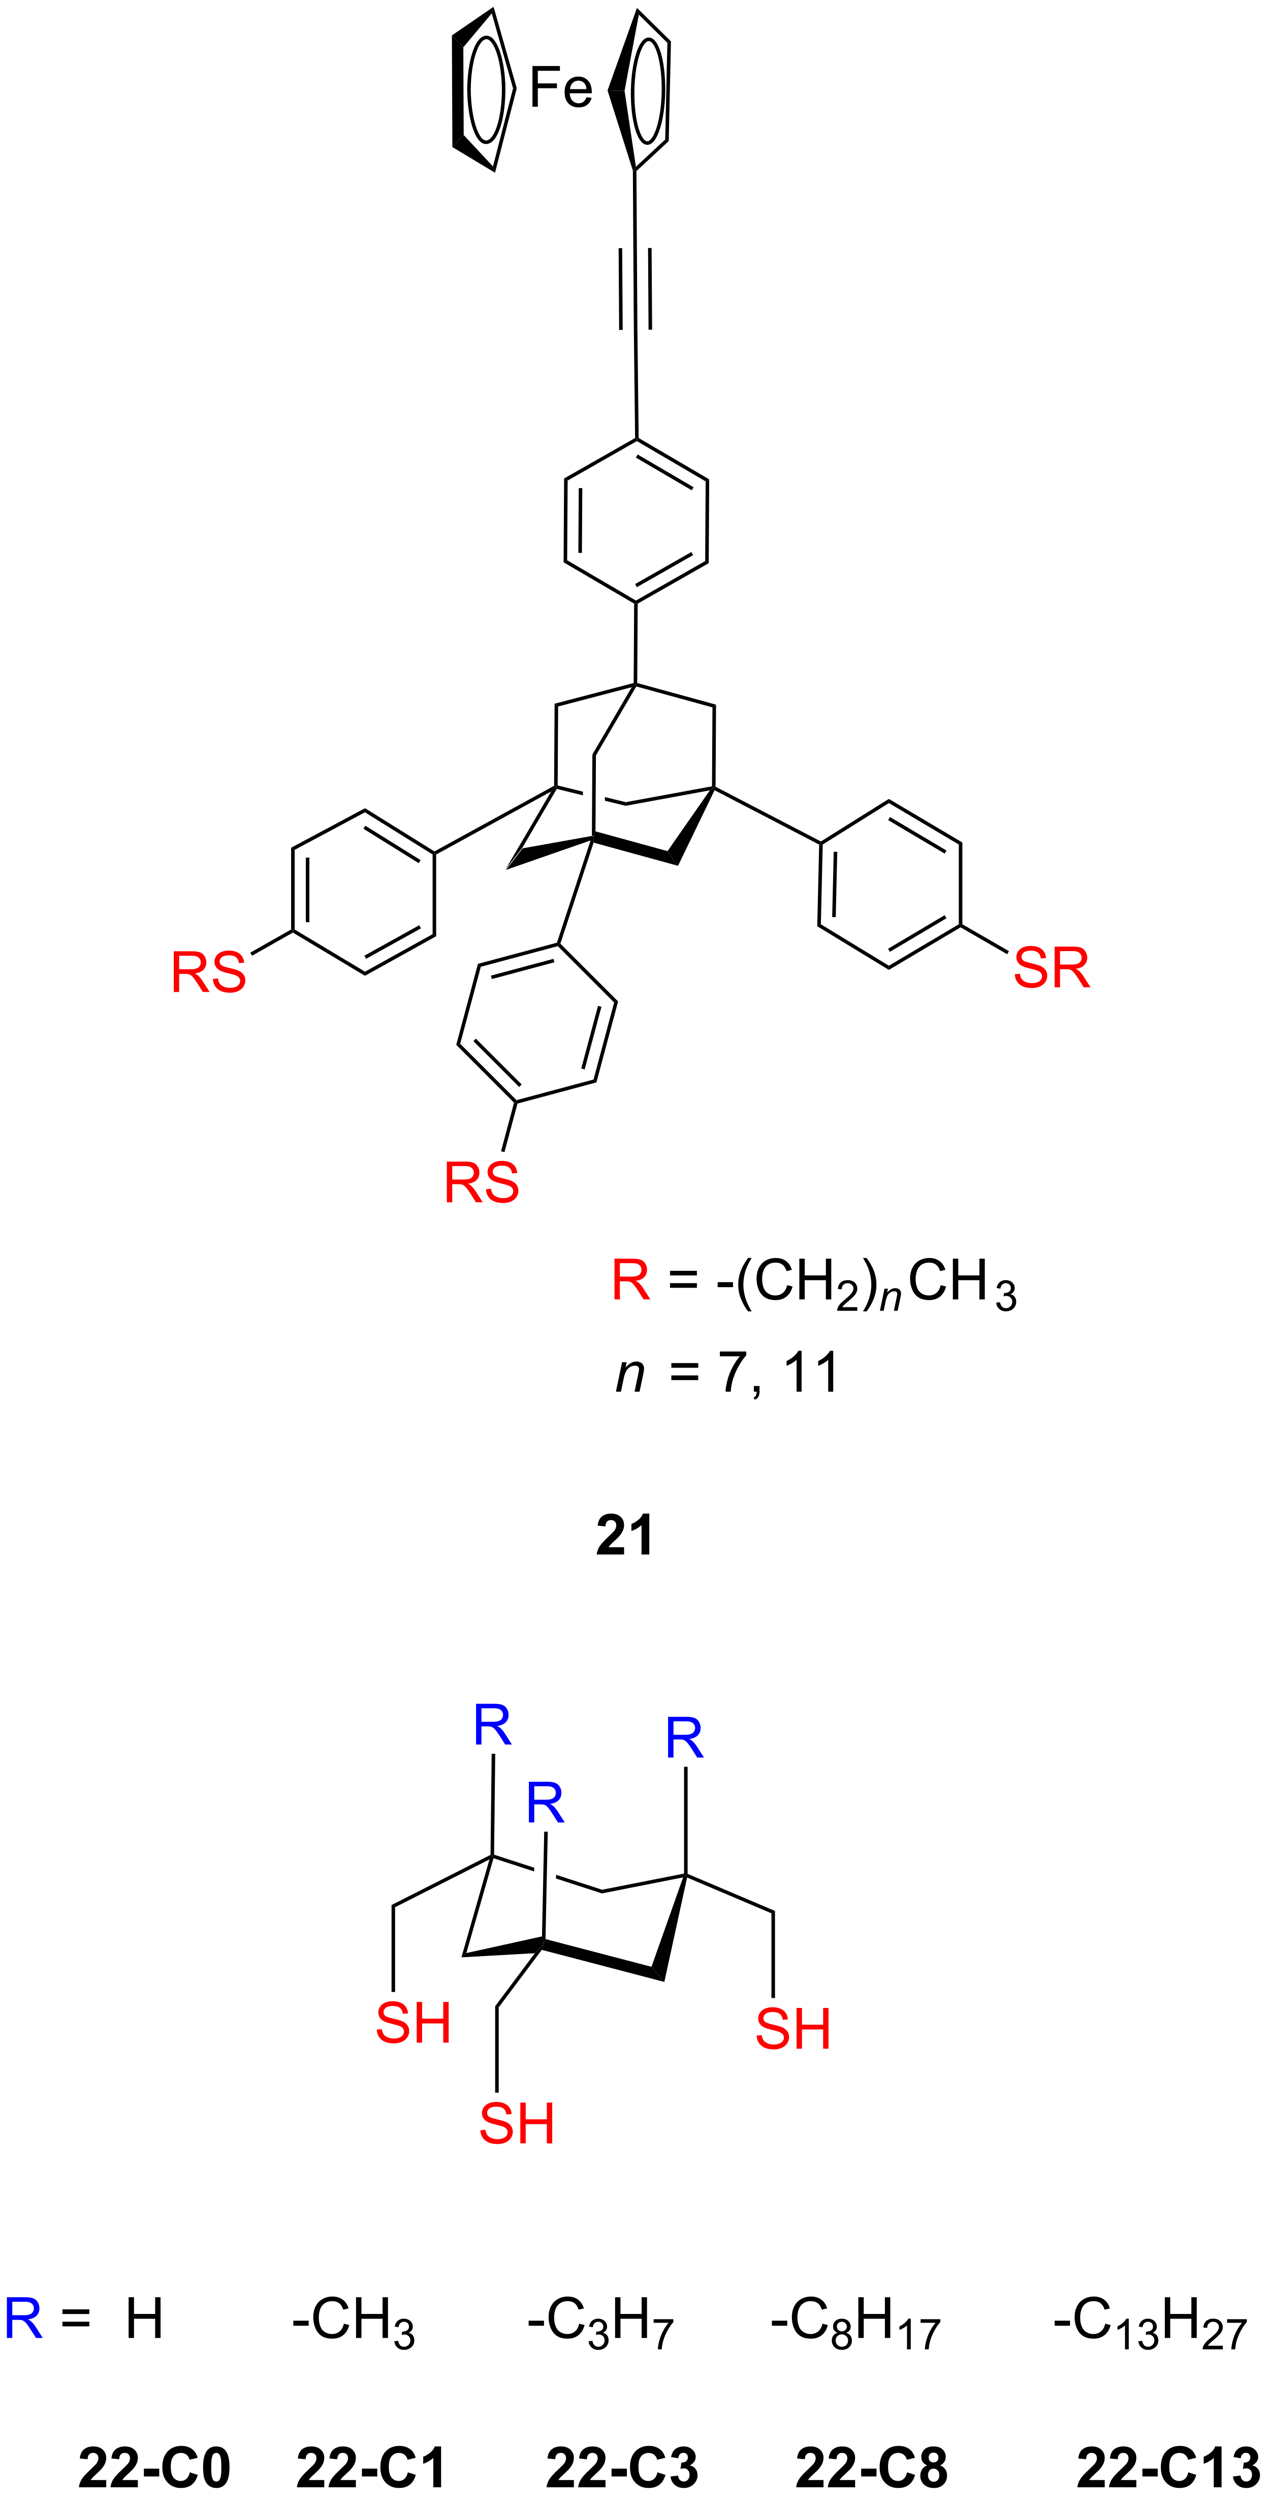 <?xml version="1.0" encoding="UTF-8"?>
<!DOCTYPE svg PUBLIC '-//W3C//DTD SVG 1.0//EN'
          'http://www.w3.org/TR/2001/REC-SVG-20010904/DTD/svg10.dtd'>
<svg stroke-dasharray="none" shape-rendering="auto" xmlns="http://www.w3.org/2000/svg" font-family="'Dialog'" text-rendering="auto" width="245" fill-opacity="1" color-interpolation="auto" color-rendering="auto" preserveAspectRatio="xMidYMid meet" font-size="12px" viewBox="0 0 245 482" fill="black" xmlns:xlink="http://www.w3.org/1999/xlink" stroke="black" image-rendering="auto" stroke-miterlimit="10" stroke-linecap="square" stroke-linejoin="miter" font-style="normal" stroke-width="1" height="482" stroke-dashoffset="0" font-weight="normal" stroke-opacity="1"
><!--Generated by the Batik Graphics2D SVG Generator--><defs id="genericDefs"
  /><g
  ><defs id="defs1"
    ><clipPath clipPathUnits="userSpaceOnUse" id="clipPath1"
      ><path d="M1.294 0.643 L184.66 0.643 L184.66 361.523 L1.294 361.523 L1.294 0.643 Z"
      /></clipPath
      ><clipPath clipPathUnits="userSpaceOnUse" id="clipPath2"
      ><path d="M4.558 41.251 L4.558 392.096 L182.184 392.096 L182.184 41.251 Z"
      /></clipPath
      ><clipPath clipPathUnits="userSpaceOnUse" id="clipPath3"
      ><path d="M4.558 41.251 L4.558 392.096 L182.15 392.096 L182.15 41.251 Z"
      /></clipPath
    ></defs
    ><g transform="scale(1.333,1.333) translate(-1.294,-0.643) matrix(1.029,0,0,1.029,-3.394,-41.787)"
    ><path d="M75.706 163.501 L78.061 160.467 L87.846 158.718 L88.095 158.927 L87.7 159.328 Z" stroke="none" clip-path="url(#clipPath3)"
    /></g
    ><g transform="matrix(1.371,0,0,1.371,-6.251,-56.574)"
    ><path d="M88.086 159.754 L88.095 158.927 L88.35 158.167 L98.487 160.948 L99.965 163.012 Z" stroke="none" clip-path="url(#clipPath3)"
    /></g
    ><g transform="matrix(1.371,0,0,1.371,-6.251,-56.574)"
    ><path d="M78.061 160.467 L75.706 163.501 L82.106 152.565 L82.778 151.912 L82.9 152.199 Z" stroke="none" clip-path="url(#clipPath3)"
    /></g
    ><g transform="matrix(1.371,0,0,1.371,-6.251,-56.574)"
    ><path d="M99.965 163.012 L98.487 160.948 L104.443 152.399 L104.994 152.044 L105.106 152.384 Z" stroke="none" clip-path="url(#clipPath3)"
    /></g
    ><g transform="matrix(1.371,0,0,1.371,-6.251,-56.574)"
    ><path d="M83.029 151.716 L82.778 151.912 L82.9 152.199 L86.579 153.101 L86.579 153.101 L86.582 152.587 L86.582 152.587 L83.029 151.716 ZM89.678 153.346 L89.675 153.86 L89.675 153.86 L92.589 154.574 L92.604 154.063 L89.678 153.346 Z" stroke="none" clip-path="url(#clipPath3)"
    /></g
    ><g transform="matrix(1.371,0,0,1.371,-6.251,-56.574)"
    ><path d="M92.589 154.574 L92.604 154.063 L104.745 151.835 L104.994 152.044 L104.443 152.399 Z" stroke="none" clip-path="url(#clipPath3)"
    /></g
    ><g transform="matrix(1.371,0,0,1.371,-6.251,-56.574)"
    ><path d="M88.35 158.167 L88.095 158.927 L87.846 158.718 L87.913 147.358 L88.413 147.495 Z" stroke="none" clip-path="url(#clipPath3)"
    /></g
    ><g transform="matrix(1.371,0,0,1.371,-6.251,-56.574)"
    ><path d="M93.451 137.896 L93.972 137.502 L94.091 137.794 L88.413 147.495 L87.913 147.358 Z" stroke="none" clip-path="url(#clipPath3)"
    /></g
    ><g transform="matrix(1.371,0,0,1.371,-6.251,-56.574)"
    ><path d="M83.029 151.716 L82.778 151.912 L82.529 151.763 L82.597 140.219 L83.095 140.606 Z" stroke="none" clip-path="url(#clipPath3)"
    /></g
    ><g transform="matrix(1.371,0,0,1.371,-6.251,-56.574)"
    ><path d="M105.245 151.892 L104.994 152.044 L104.745 151.835 L104.811 140.734 L105.313 140.354 Z" stroke="none" clip-path="url(#clipPath3)"
    /></g
    ><g transform="matrix(1.371,0,0,1.371,-6.251,-56.574)"
    ><path d="M83.095 140.606 L82.597 140.219 L93.723 137.308 L93.972 137.502 L93.451 137.896 Z" stroke="none" clip-path="url(#clipPath3)"
    /></g
    ><g transform="matrix(1.371,0,0,1.371,-6.251,-56.574)"
    ><path d="M94.091 137.794 L93.972 137.502 L94.223 137.311 L105.313 140.354 L104.811 140.734 Z" stroke="none" clip-path="url(#clipPath3)"
    /></g
    ><g transform="matrix(1.371,0,0,1.371,-6.251,-56.574)"
    ><path d="M94.248 87.642 L93.748 87.648 L93.675 76.148 L94.175 76.142 ZM92.178 87.656 L92.105 76.157 L91.605 76.16 L91.678 87.66 ZM96.318 87.625 L96.245 76.131 L95.745 76.134 L95.818 87.628 Z" stroke="none" clip-path="url(#clipPath3)"
    /></g
    ><g transform="matrix(1.371,0,0,1.371,-6.251,-56.574)"
    ><path d="M94.223 137.311 L93.972 137.502 L93.723 137.308 L93.789 126.145 L94.04 126.002 L94.289 126.148 Z" stroke="none" clip-path="url(#clipPath3)"
    /></g
    ><g transform="matrix(1.371,0,0,1.371,-6.251,-56.574)"
    ><path d="M94.289 126.148 L94.04 126.002 L94.042 125.713 L103.784 120.165 L104.282 120.457 ZM94.178 123.829 L102.094 119.321 L101.847 118.886 L93.93 123.394 Z" stroke="none" clip-path="url(#clipPath3)"
    /></g
    ><g transform="matrix(1.371,0,0,1.371,-6.251,-56.574)"
    ><path d="M104.282 120.457 L103.784 120.165 L103.85 108.954 L104.352 108.668 Z" stroke="none" clip-path="url(#clipPath3)"
    /></g
    ><g transform="matrix(1.371,0,0,1.371,-6.251,-56.574)"
    ><path d="M104.352 108.668 L103.85 108.954 L94.175 103.291 L94.176 103.002 L94.425 102.858 ZM102.151 109.778 L94.288 105.177 L94.036 105.608 L101.898 110.21 Z" stroke="none" clip-path="url(#clipPath3)"
    /></g
    ><g transform="matrix(1.371,0,0,1.371,-6.251,-56.574)"
    ><path d="M93.925 102.858 L94.176 103.002 L94.175 103.291 L84.432 108.839 L83.934 108.547 Z" stroke="none" clip-path="url(#clipPath3)"
    /></g
    ><g transform="matrix(1.371,0,0,1.371,-6.251,-56.574)"
    ><path d="M83.934 108.547 L84.432 108.839 L84.366 120.05 L83.864 120.336 ZM85.996 109.899 L85.942 119.009 L86.442 119.012 L86.496 109.902 Z" stroke="none" clip-path="url(#clipPath3)"
    /></g
    ><g transform="matrix(1.371,0,0,1.371,-6.251,-56.574)"
    ><path d="M83.864 120.336 L84.366 120.05 L94.042 125.713 L94.04 126.002 L93.789 126.145 Z" stroke="none" clip-path="url(#clipPath3)"
    /></g
    ><g transform="matrix(1.371,0,0,1.371,-6.251,-56.574)"
    ><path d="M94.425 102.858 L94.176 103.002 L93.925 102.858 L93.748 87.648 L94.248 87.642 Z" stroke="none" clip-path="url(#clipPath3)"
    /></g
    ><g fill="blue" transform="matrix(1.371,0,0,1.371,-6.251,-56.574)" stroke="blue"
    ><path d="M78.978 297.534 L78.978 291.808 L81.517 291.808 Q82.283 291.808 82.681 291.962 Q83.08 292.115 83.317 292.506 Q83.556 292.896 83.556 293.37 Q83.556 293.98 83.16 294.399 Q82.767 294.816 81.942 294.928 Q82.244 295.074 82.4 295.214 Q82.731 295.519 83.028 295.974 L84.025 297.534 L83.072 297.534 L82.314 296.342 Q81.981 295.826 81.764 295.553 Q81.551 295.279 81.382 295.17 Q81.212 295.06 81.035 295.019 Q80.908 294.99 80.613 294.99 L79.736 294.99 L79.736 297.534 L78.978 297.534 ZM79.736 294.334 L81.363 294.334 Q81.884 294.334 82.176 294.227 Q82.47 294.12 82.621 293.883 Q82.775 293.646 82.775 293.37 Q82.775 292.964 82.478 292.704 Q82.184 292.441 81.548 292.441 L79.736 292.441 L79.736 294.334 Z" stroke="none" clip-path="url(#clipPath3)"
    /></g
    ><g fill="blue" transform="matrix(1.371,0,0,1.371,-6.251,-56.574)" stroke="blue"
    ><path d="M98.568 288.405 L98.568 282.679 L101.107 282.679 Q101.873 282.679 102.271 282.832 Q102.67 282.986 102.907 283.377 Q103.146 283.767 103.146 284.241 Q103.146 284.851 102.75 285.27 Q102.357 285.687 101.532 285.798 Q101.834 285.944 101.99 286.085 Q102.321 286.39 102.618 286.845 L103.615 288.405 L102.662 288.405 L101.904 287.213 Q101.571 286.697 101.355 286.423 Q101.141 286.15 100.972 286.041 Q100.802 285.931 100.625 285.89 Q100.498 285.861 100.204 285.861 L99.326 285.861 L99.326 288.405 L98.568 288.405 ZM99.326 285.205 L100.954 285.205 Q101.474 285.205 101.766 285.098 Q102.06 284.991 102.211 284.754 Q102.365 284.517 102.365 284.241 Q102.365 283.835 102.068 283.575 Q101.774 283.312 101.138 283.312 L99.326 283.312 L99.326 285.205 Z" stroke="none" clip-path="url(#clipPath3)"
    /></g
    ><g fill="blue" transform="matrix(1.371,0,0,1.371,-6.251,-56.574)" stroke="blue"
    ><path d="M71.546 286.573 L71.546 280.846 L74.085 280.846 Q74.851 280.846 75.249 281 Q75.647 281.154 75.885 281.544 Q76.124 281.935 76.124 282.409 Q76.124 283.018 75.728 283.438 Q75.335 283.854 74.51 283.966 Q74.811 284.112 74.968 284.253 Q75.299 284.558 75.595 285.013 L76.593 286.573 L75.64 286.573 L74.882 285.38 Q74.549 284.865 74.332 284.591 Q74.119 284.318 73.95 284.209 Q73.78 284.099 73.603 284.058 Q73.476 284.029 73.181 284.029 L72.304 284.029 L72.304 286.573 L71.546 286.573 ZM72.304 283.373 L73.931 283.373 Q74.452 283.373 74.744 283.266 Q75.038 283.159 75.189 282.922 Q75.343 282.685 75.343 282.409 Q75.343 282.003 75.046 281.742 Q74.752 281.479 74.116 281.479 L72.304 281.479 L72.304 283.373 Z" stroke="none" clip-path="url(#clipPath3)"
    /></g
    ><g transform="matrix(1.371,0,0,1.371,-6.251,-56.574)"
    ><path d="M69.49 316.499 L70.182 315.897 L80.824 313.555 L81.05 314.689 L79.818 315.917 Z" stroke="none" clip-path="url(#clipPath3)"
    /></g
    ><g transform="matrix(1.371,0,0,1.371,-6.251,-56.574)"
    ><path d="M70.182 315.897 L69.49 316.499 L73.431 302.73 L73.829 302.249 L73.999 302.566 Z" stroke="none" clip-path="url(#clipPath3)"
    /></g
    ><g transform="matrix(1.371,0,0,1.371,-6.251,-56.574)"
    ><path d="M73.581 302.094 L73.829 302.249 L73.431 302.73 L60.154 309.451 L59.654 309.143 Z" stroke="none" clip-path="url(#clipPath3)"
    /></g
    ><g transform="matrix(1.371,0,0,1.371,-6.251,-56.574)"
    ><path d="M74.082 302.067 L73.829 302.249 L73.581 302.094 L73.743 287.87 L74.243 287.876 Z" stroke="none" clip-path="url(#clipPath3)"
    /></g
    ><g transform="matrix(1.371,0,0,1.371,-6.251,-56.574)"
    ><path d="M74.082 302.067 L73.829 302.249 L73.999 302.566 L79.717 304.419 L79.717 304.419 L79.728 303.897 L79.728 303.897 L74.082 302.067 ZM82.807 304.895 L82.796 305.417 L82.796 305.417 L89.256 307.51 L89.287 306.994 L82.807 304.895 Z" stroke="none" clip-path="url(#clipPath3)"
    /></g
    ><g transform="matrix(1.371,0,0,1.371,-6.251,-56.574)"
    ><path d="M79.818 315.917 L81.05 314.689 L80.793 315.449 L74.733 323.536 L74.233 323.37 Z" stroke="none" clip-path="url(#clipPath3)"
    /></g
    ><g transform="matrix(1.371,0,0,1.371,-6.251,-56.574)"
    ><path d="M81.316 313.932 L81.05 314.689 L80.824 313.555 L81.135 298.829 L81.635 298.84 Z" stroke="none" clip-path="url(#clipPath3)"
    /></g
    ><g transform="matrix(1.371,0,0,1.371,-6.251,-56.574)"
    ><path d="M80.793 315.449 L81.05 314.689 L81.316 313.932 L96.231 317.83 L98.038 319.956 Z" stroke="none" clip-path="url(#clipPath3)"
    /></g
    ><g transform="matrix(1.371,0,0,1.371,-6.251,-56.574)"
    ><path d="M100.813 304.721 L101.063 304.926 L100.681 305.256 L89.256 307.51 L89.287 306.994 Z" stroke="none" clip-path="url(#clipPath3)"
    /></g
    ><g transform="matrix(1.371,0,0,1.371,-6.251,-56.574)"
    ><path d="M101.313 304.76 L101.063 304.926 L100.813 304.721 L100.813 289.705 L101.313 289.705 Z" stroke="none" clip-path="url(#clipPath3)"
    /></g
    ><g transform="matrix(1.371,0,0,1.371,-6.251,-56.574)"
    ><path d="M101.242 305.274 L101.063 304.926 L101.313 304.76 L113.609 309.977 L113.109 310.308 Z" stroke="none" clip-path="url(#clipPath3)"
    /></g
    ><g transform="matrix(1.371,0,0,1.371,-6.251,-56.574)"
    ><path d="M98.038 319.956 L96.231 317.83 L100.681 305.256 L101.063 304.926 L101.242 305.274 Z" stroke="none" clip-path="url(#clipPath3)"
    /></g
    ><g fill="red" transform="matrix(1.371,0,0,1.371,-6.251,-56.574)" stroke="red"
    ><path d="M57.576 326.657 L58.292 326.595 Q58.342 327.024 58.527 327.301 Q58.714 327.577 59.105 327.746 Q59.495 327.915 59.982 327.915 Q60.417 327.915 60.748 327.788 Q61.081 327.657 61.243 327.433 Q61.404 327.209 61.404 326.944 Q61.404 326.673 61.248 326.473 Q61.092 326.272 60.732 326.134 Q60.503 326.045 59.714 325.855 Q58.925 325.665 58.607 325.498 Q58.199 325.282 57.995 324.965 Q57.795 324.647 57.795 324.251 Q57.795 323.819 58.04 323.441 Q58.287 323.064 58.758 322.868 Q59.232 322.673 59.81 322.673 Q60.449 322.673 60.933 322.879 Q61.42 323.084 61.68 323.483 Q61.943 323.881 61.964 324.384 L61.237 324.439 Q61.178 323.897 60.839 323.621 Q60.503 323.342 59.842 323.342 Q59.154 323.342 58.839 323.595 Q58.527 323.845 58.527 324.202 Q58.527 324.509 58.748 324.709 Q58.967 324.907 59.891 325.118 Q60.816 325.327 61.159 325.483 Q61.659 325.712 61.896 326.066 Q62.136 326.42 62.136 326.881 Q62.136 327.337 61.873 327.743 Q61.612 328.147 61.12 328.373 Q60.631 328.598 60.019 328.598 Q59.24 328.598 58.714 328.371 Q58.191 328.142 57.891 327.689 Q57.592 327.233 57.576 326.657 ZM63.193 328.498 L63.193 322.772 L63.951 322.772 L63.951 325.123 L66.928 325.123 L66.928 322.772 L67.686 322.772 L67.686 328.498 L66.928 328.498 L66.928 325.798 L63.951 325.798 L63.951 328.498 L63.193 328.498 Z" stroke="none" clip-path="url(#clipPath3)"
    /></g
    ><g transform="matrix(1.371,0,0,1.371,-6.251,-56.574)"
    ><path d="M59.654 309.143 L60.154 309.451 L60.154 321.371 L59.654 321.371 Z" stroke="none" clip-path="url(#clipPath3)"
    /></g
    ><g fill="red" transform="matrix(1.371,0,0,1.371,-6.251,-56.574)" stroke="red"
    ><path d="M111.031 327.502 L111.747 327.44 Q111.796 327.87 111.981 328.146 Q112.169 328.422 112.559 328.591 Q112.95 328.76 113.437 328.76 Q113.872 328.76 114.203 328.633 Q114.536 328.502 114.697 328.279 Q114.859 328.055 114.859 327.789 Q114.859 327.518 114.703 327.318 Q114.546 327.117 114.187 326.979 Q113.958 326.891 113.169 326.7 Q112.379 326.51 112.062 326.344 Q111.653 326.127 111.45 325.81 Q111.249 325.492 111.249 325.096 Q111.249 324.664 111.494 324.286 Q111.742 323.909 112.213 323.714 Q112.687 323.518 113.265 323.518 Q113.903 323.518 114.387 323.724 Q114.874 323.93 115.135 324.328 Q115.398 324.726 115.419 325.229 L114.692 325.284 Q114.632 324.742 114.294 324.466 Q113.958 324.187 113.296 324.187 Q112.609 324.187 112.294 324.44 Q111.981 324.69 111.981 325.047 Q111.981 325.354 112.203 325.555 Q112.421 325.752 113.346 325.964 Q114.27 326.172 114.614 326.328 Q115.114 326.557 115.351 326.911 Q115.591 327.266 115.591 327.726 Q115.591 328.182 115.328 328.589 Q115.067 328.992 114.575 329.219 Q114.085 329.443 113.473 329.443 Q112.695 329.443 112.169 329.216 Q111.645 328.987 111.346 328.534 Q111.046 328.078 111.031 327.502 ZM116.648 329.344 L116.648 323.617 L117.406 323.617 L117.406 325.969 L120.382 325.969 L120.382 323.617 L121.14 323.617 L121.14 329.344 L120.382 329.344 L120.382 326.643 L117.406 326.643 L117.406 329.344 L116.648 329.344 Z" stroke="none" clip-path="url(#clipPath3)"
    /></g
    ><g transform="matrix(1.371,0,0,1.371,-6.251,-56.574)"
    ><path d="M113.109 310.308 L113.609 309.977 L113.609 322.217 L113.109 322.217 Z" stroke="none" clip-path="url(#clipPath3)"
    /></g
    ><g fill="red" transform="matrix(1.371,0,0,1.371,-6.251,-56.574)" stroke="red"
    ><path d="M72.155 340.813 L72.871 340.751 Q72.92 341.18 73.105 341.457 Q73.293 341.733 73.683 341.902 Q74.074 342.071 74.561 342.071 Q74.996 342.071 75.326 341.944 Q75.66 341.813 75.821 341.589 Q75.983 341.365 75.983 341.1 Q75.983 340.829 75.826 340.628 Q75.67 340.428 75.311 340.29 Q75.082 340.201 74.293 340.011 Q73.504 339.821 73.186 339.654 Q72.777 339.438 72.574 339.121 Q72.373 338.803 72.373 338.407 Q72.373 337.975 72.618 337.597 Q72.865 337.22 73.337 337.024 Q73.811 336.829 74.389 336.829 Q75.027 336.829 75.511 337.035 Q75.998 337.24 76.259 337.639 Q76.522 338.037 76.543 338.54 L75.816 338.595 Q75.756 338.053 75.418 337.777 Q75.082 337.498 74.42 337.498 Q73.733 337.498 73.418 337.751 Q73.105 338.001 73.105 338.358 Q73.105 338.665 73.326 338.865 Q73.545 339.063 74.47 339.274 Q75.394 339.483 75.738 339.639 Q76.238 339.868 76.475 340.222 Q76.715 340.576 76.715 341.037 Q76.715 341.493 76.451 341.899 Q76.191 342.303 75.699 342.529 Q75.209 342.753 74.597 342.753 Q73.819 342.753 73.293 342.527 Q72.769 342.298 72.47 341.845 Q72.17 341.389 72.155 340.813 ZM77.772 342.654 L77.772 336.928 L78.53 336.928 L78.53 339.279 L81.506 339.279 L81.506 336.928 L82.264 336.928 L82.264 342.654 L81.506 342.654 L81.506 339.954 L78.53 339.954 L78.53 342.654 L77.772 342.654 Z" stroke="none" clip-path="url(#clipPath3)"
    /></g
    ><g transform="matrix(1.371,0,0,1.371,-6.251,-56.574)"
    ><path d="M74.233 323.37 L74.733 323.536 L74.733 335.527 L74.233 335.527 Z" stroke="none" clip-path="url(#clipPath3)"
    /></g
    ><g fill="blue" transform="matrix(1.371,0,0,1.371,-6.251,-56.574)" stroke="blue"
    ><path d="M5.53 370.022 L5.53 364.295 L8.069 364.295 Q8.835 364.295 9.233 364.449 Q9.632 364.603 9.869 364.993 Q10.108 365.384 10.108 365.858 Q10.108 366.467 9.712 366.887 Q9.319 367.303 8.494 367.415 Q8.796 367.561 8.952 367.702 Q9.283 368.006 9.58 368.462 L10.577 370.022 L9.624 370.022 L8.866 368.829 Q8.533 368.314 8.317 368.04 Q8.103 367.767 7.934 367.657 Q7.764 367.548 7.587 367.506 Q7.46 367.478 7.165 367.478 L6.288 367.478 L6.288 370.022 L5.53 370.022 ZM6.288 366.821 L7.915 366.821 Q8.436 366.821 8.728 366.715 Q9.022 366.608 9.173 366.371 Q9.327 366.134 9.327 365.858 Q9.327 365.452 9.03 365.191 Q8.736 364.928 8.1 364.928 L6.288 364.928 L6.288 366.821 Z" stroke="none" clip-path="url(#clipPath3)"
    /></g
    ><g transform="matrix(1.371,0,0,1.371,-6.251,-56.574)"
    ><path d="M17.126 366.655 L13.345 366.655 L13.345 365.998 L17.126 365.998 L17.126 366.655 ZM17.126 368.392 L13.345 368.392 L13.345 367.735 L17.126 367.735 L17.126 368.392 Z" stroke="none" clip-path="url(#clipPath3)"
    /></g
    ><g transform="matrix(1.371,0,0,1.371,-6.251,-56.574)"
    ><path d="M22.658 370.022 L22.658 364.295 L23.416 364.295 L23.416 366.647 L26.392 366.647 L26.392 364.295 L27.15 364.295 L27.15 370.022 L26.392 370.022 L26.392 367.321 L23.416 367.321 L23.416 370.022 L22.658 370.022 ZM45.831 368.303 L45.831 367.595 L47.99 367.595 L47.99 368.303 L45.831 368.303 ZM52.943 368.014 L53.701 368.204 Q53.464 369.139 52.844 369.631 Q52.224 370.121 51.331 370.121 Q50.404 370.121 49.823 369.743 Q49.245 369.366 48.94 368.652 Q48.638 367.936 48.638 367.116 Q48.638 366.22 48.979 365.556 Q49.323 364.889 49.953 364.543 Q50.584 364.196 51.341 364.196 Q52.201 364.196 52.787 364.634 Q53.373 365.071 53.604 365.866 L52.857 366.04 Q52.659 365.415 52.279 365.131 Q51.901 364.845 51.326 364.845 Q50.667 364.845 50.221 365.163 Q49.779 365.478 49.599 366.012 Q49.419 366.545 49.419 367.11 Q49.419 367.842 49.633 368.387 Q49.846 368.931 50.294 369.202 Q50.745 369.47 51.268 369.47 Q51.904 369.47 52.344 369.103 Q52.787 368.735 52.943 368.014 ZM54.658 370.022 L54.658 364.295 L55.416 364.295 L55.416 366.647 L58.392 366.647 L58.392 364.295 L59.15 364.295 L59.15 370.022 L58.392 370.022 L58.392 367.321 L55.416 367.321 L55.416 370.022 L54.658 370.022 Z" stroke="none" clip-path="url(#clipPath3)"
    /></g
    ><g transform="matrix(1.371,0,0,1.371,-6.251,-56.574)"
    ><path d="M60.046 370.487 L60.574 370.417 Q60.666 370.866 60.882 371.063 Q61.101 371.261 61.416 371.261 Q61.787 371.261 62.042 371.003 Q62.3 370.745 62.3 370.364 Q62.3 370.001 62.062 369.766 Q61.826 369.53 61.459 369.53 Q61.31 369.53 61.087 369.589 L61.146 369.126 Q61.199 369.132 61.23 369.132 Q61.568 369.132 61.837 368.956 Q62.107 368.78 62.107 368.413 Q62.107 368.124 61.91 367.934 Q61.714 367.743 61.404 367.743 Q61.095 367.743 60.89 367.936 Q60.685 368.13 60.626 368.516 L60.099 368.423 Q60.197 367.891 60.538 367.6 Q60.882 367.309 61.392 367.309 Q61.744 367.309 62.038 367.46 Q62.335 367.61 62.492 367.872 Q62.648 368.132 62.648 368.425 Q62.648 368.704 62.498 368.932 Q62.349 369.161 62.056 369.296 Q62.437 369.384 62.648 369.661 Q62.859 369.936 62.859 370.352 Q62.859 370.915 62.449 371.307 Q62.038 371.698 61.412 371.698 Q60.847 371.698 60.472 371.362 Q60.099 371.024 60.046 370.487 Z" stroke="none" clip-path="url(#clipPath3)"
    /></g
    ><g transform="matrix(1.371,0,0,1.371,-6.251,-56.574)"
    ><path d="M78.945 368.303 L78.945 367.595 L81.104 367.595 L81.104 368.303 L78.945 368.303 ZM86.057 368.014 L86.815 368.204 Q86.578 369.139 85.958 369.631 Q85.338 370.121 84.445 370.121 Q83.518 370.121 82.937 369.743 Q82.359 369.366 82.055 368.652 Q81.752 367.936 81.752 367.116 Q81.752 366.22 82.094 365.556 Q82.437 364.889 83.067 364.543 Q83.698 364.196 84.456 364.196 Q85.315 364.196 85.901 364.634 Q86.487 365.071 86.719 365.866 L85.971 366.04 Q85.773 365.415 85.393 365.131 Q85.015 364.845 84.44 364.845 Q83.781 364.845 83.336 365.163 Q82.893 365.478 82.713 366.012 Q82.534 366.545 82.534 367.11 Q82.534 367.842 82.747 368.387 Q82.961 368.931 83.409 369.202 Q83.859 369.47 84.383 369.47 Q85.018 369.47 85.458 369.103 Q85.901 368.735 86.057 368.014 Z" stroke="none" clip-path="url(#clipPath3)"
    /></g
    ><g transform="matrix(1.371,0,0,1.371,-6.251,-56.574)"
    ><path d="M87.383 370.487 L87.911 370.417 Q88.002 370.866 88.219 371.063 Q88.438 371.261 88.752 371.261 Q89.124 371.261 89.379 371.003 Q89.637 370.745 89.637 370.364 Q89.637 370.001 89.399 369.766 Q89.163 369.53 88.795 369.53 Q88.647 369.53 88.424 369.589 L88.483 369.126 Q88.536 369.132 88.567 369.132 Q88.905 369.132 89.174 368.956 Q89.444 368.78 89.444 368.413 Q89.444 368.124 89.246 367.934 Q89.051 367.743 88.741 367.743 Q88.432 367.743 88.227 367.936 Q88.022 368.13 87.963 368.516 L87.436 368.423 Q87.534 367.891 87.875 367.6 Q88.219 367.309 88.729 367.309 Q89.081 367.309 89.375 367.46 Q89.672 367.61 89.829 367.872 Q89.985 368.132 89.985 368.425 Q89.985 368.704 89.834 368.932 Q89.686 369.161 89.393 369.296 Q89.774 369.384 89.985 369.661 Q90.196 369.936 90.196 370.352 Q90.196 370.915 89.786 371.307 Q89.375 371.698 88.749 371.698 Q88.184 371.698 87.809 371.362 Q87.436 371.024 87.383 370.487 Z" stroke="none" clip-path="url(#clipPath3)"
    /></g
    ><g transform="matrix(1.371,0,0,1.371,-6.251,-56.574)"
    ><path d="M91.109 370.022 L91.109 364.295 L91.867 364.295 L91.867 366.647 L94.843 366.647 L94.843 364.295 L95.601 364.295 L95.601 370.022 L94.843 370.022 L94.843 367.321 L91.867 367.321 L91.867 370.022 L91.109 370.022 Z" stroke="none" clip-path="url(#clipPath3)"
    /></g
    ><g transform="matrix(1.371,0,0,1.371,-6.251,-56.574)"
    ><path d="M96.531 367.889 L96.531 367.382 L99.31 367.382 L99.31 367.792 Q98.9 368.229 98.498 368.954 Q98.095 369.677 97.874 370.44 Q97.716 370.979 97.673 371.622 L97.13 371.622 Q97.14 371.114 97.33 370.397 Q97.521 369.678 97.876 369.012 Q98.232 368.346 98.634 367.889 L96.531 367.889 Z" stroke="none" clip-path="url(#clipPath3)"
    /></g
    ><g transform="matrix(1.371,0,0,1.371,-6.251,-56.574)"
    ><path d="M113.174 368.303 L113.174 367.595 L115.332 367.595 L115.332 368.303 L113.174 368.303 ZM120.286 368.014 L121.043 368.204 Q120.806 369.139 120.187 369.631 Q119.567 370.121 118.674 370.121 Q117.747 370.121 117.166 369.743 Q116.588 369.366 116.283 368.652 Q115.981 367.936 115.981 367.116 Q115.981 366.22 116.322 365.556 Q116.666 364.889 117.296 364.543 Q117.926 364.196 118.684 364.196 Q119.543 364.196 120.129 364.634 Q120.715 365.071 120.947 365.866 L120.2 366.04 Q120.002 365.415 119.622 365.131 Q119.244 364.845 118.668 364.845 Q118.01 364.845 117.564 365.163 Q117.122 365.478 116.942 366.012 Q116.762 366.545 116.762 367.11 Q116.762 367.842 116.976 368.387 Q117.189 368.931 117.637 369.202 Q118.088 369.47 118.611 369.47 Q119.247 369.47 119.687 369.103 Q120.129 368.735 120.286 368.014 Z" stroke="none" clip-path="url(#clipPath3)"
    /></g
    ><g transform="matrix(1.371,0,0,1.371,-6.251,-56.574)"
    ><path d="M122.42 369.292 Q122.092 369.173 121.934 368.95 Q121.776 368.727 121.776 368.417 Q121.776 367.948 122.112 367.63 Q122.45 367.309 123.01 367.309 Q123.573 367.309 123.915 367.636 Q124.258 367.962 124.258 368.43 Q124.258 368.729 124.1 368.952 Q123.944 369.173 123.625 369.292 Q124.02 369.421 124.227 369.708 Q124.434 369.995 124.434 370.393 Q124.434 370.944 124.043 371.321 Q123.655 371.696 123.018 371.696 Q122.383 371.696 121.993 371.319 Q121.604 370.942 121.604 370.38 Q121.604 369.96 121.815 369.678 Q122.028 369.395 122.42 369.292 ZM122.315 368.399 Q122.315 368.704 122.51 368.897 Q122.707 369.091 123.022 369.091 Q123.327 369.091 123.52 368.899 Q123.715 368.706 123.715 368.428 Q123.715 368.137 123.514 367.94 Q123.315 367.743 123.016 367.743 Q122.713 367.743 122.514 367.936 Q122.315 368.13 122.315 368.399 ZM122.145 370.382 Q122.145 370.608 122.252 370.819 Q122.36 371.03 122.571 371.145 Q122.782 371.261 123.024 371.261 Q123.403 371.261 123.649 371.018 Q123.895 370.774 123.895 370.399 Q123.895 370.018 123.641 369.77 Q123.387 369.52 123.006 369.52 Q122.635 369.52 122.389 369.766 Q122.145 370.012 122.145 370.382 Z" stroke="none" clip-path="url(#clipPath3)"
    /></g
    ><g transform="matrix(1.371,0,0,1.371,-6.251,-56.574)"
    ><path d="M125.337 370.022 L125.337 364.295 L126.095 364.295 L126.095 366.647 L129.072 366.647 L129.072 364.295 L129.829 364.295 L129.829 370.022 L129.072 370.022 L129.072 367.321 L126.095 367.321 L126.095 370.022 L125.337 370.022 Z" stroke="none" clip-path="url(#clipPath3)"
    /></g
    ><g transform="matrix(1.371,0,0,1.371,-6.251,-56.574)"
    ><path d="M132.71 371.622 L132.183 371.622 L132.183 368.261 Q131.992 368.442 131.683 368.624 Q131.375 368.805 131.128 368.897 L131.128 368.387 Q131.57 368.178 131.9 367.884 Q132.232 367.587 132.371 367.309 L132.71 367.309 L132.71 371.622 ZM134.096 367.889 L134.096 367.382 L136.875 367.382 L136.875 367.792 Q136.465 368.229 136.063 368.954 Q135.661 369.677 135.44 370.44 Q135.282 370.979 135.239 371.622 L134.696 371.622 Q134.706 371.114 134.895 370.397 Q135.086 369.678 135.442 369.012 Q135.797 368.346 136.2 367.889 L134.096 367.889 Z" stroke="none" clip-path="url(#clipPath3)"
    /></g
    ><g transform="matrix(1.371,0,0,1.371,-6.251,-56.574)"
    ><path d="M152.962 368.303 L152.962 367.595 L155.121 367.595 L155.121 368.303 L152.962 368.303 ZM160.074 368.014 L160.832 368.204 Q160.595 369.139 159.975 369.631 Q159.355 370.121 158.462 370.121 Q157.535 370.121 156.954 369.743 Q156.376 369.366 156.071 368.652 Q155.769 367.936 155.769 367.116 Q155.769 366.22 156.11 365.556 Q156.454 364.889 157.084 364.543 Q157.714 364.196 158.472 364.196 Q159.332 364.196 159.917 364.634 Q160.503 365.071 160.735 365.866 L159.988 366.04 Q159.79 365.415 159.41 365.131 Q159.032 364.845 158.457 364.845 Q157.798 364.845 157.352 365.163 Q156.91 365.478 156.73 366.012 Q156.55 366.545 156.55 367.11 Q156.55 367.842 156.764 368.387 Q156.977 368.931 157.425 369.202 Q157.876 369.47 158.399 369.47 Q159.035 369.47 159.475 369.103 Q159.917 368.735 160.074 368.014 Z" stroke="none" clip-path="url(#clipPath3)"
    /></g
    ><g transform="matrix(1.371,0,0,1.371,-6.251,-56.574)"
    ><path d="M163.384 371.622 L162.857 371.622 L162.857 368.261 Q162.666 368.442 162.357 368.624 Q162.048 368.805 161.802 368.897 L161.802 368.387 Q162.244 368.178 162.574 367.884 Q162.906 367.587 163.044 367.309 L163.384 367.309 L163.384 371.622 ZM164.737 370.487 L165.264 370.417 Q165.356 370.866 165.573 371.063 Q165.792 371.261 166.106 371.261 Q166.477 371.261 166.733 371.003 Q166.991 370.745 166.991 370.364 Q166.991 370.001 166.752 369.766 Q166.516 369.53 166.149 369.53 Q166 369.53 165.778 369.589 L165.836 369.126 Q165.889 369.132 165.92 369.132 Q166.258 369.132 166.528 368.956 Q166.797 368.78 166.797 368.413 Q166.797 368.124 166.6 367.934 Q166.405 367.743 166.094 367.743 Q165.786 367.743 165.581 367.936 Q165.375 368.13 165.317 368.516 L164.79 368.423 Q164.887 367.891 165.229 367.6 Q165.573 367.309 166.083 367.309 Q166.434 367.309 166.729 367.46 Q167.026 367.61 167.182 367.872 Q167.338 368.132 167.338 368.425 Q167.338 368.704 167.188 368.932 Q167.04 369.161 166.746 369.296 Q167.127 369.384 167.338 369.661 Q167.549 369.936 167.549 370.352 Q167.549 370.915 167.139 371.307 Q166.729 371.698 166.102 371.698 Q165.538 371.698 165.163 371.362 Q164.79 371.024 164.737 370.487 Z" stroke="none" clip-path="url(#clipPath3)"
    /></g
    ><g transform="matrix(1.371,0,0,1.371,-6.251,-56.574)"
    ><path d="M168.462 370.022 L168.462 364.295 L169.22 364.295 L169.22 366.647 L172.197 366.647 L172.197 364.295 L172.954 364.295 L172.954 370.022 L172.197 370.022 L172.197 367.321 L169.22 367.321 L169.22 370.022 L168.462 370.022 Z" stroke="none" clip-path="url(#clipPath3)"
    /></g
    ><g transform="matrix(1.371,0,0,1.371,-6.251,-56.574)"
    ><path d="M176.621 371.114 L176.621 371.622 L173.781 371.622 Q173.775 371.43 173.843 371.255 Q173.951 370.966 174.189 370.684 Q174.429 370.403 174.88 370.034 Q175.58 369.46 175.826 369.124 Q176.072 368.788 176.072 368.489 Q176.072 368.177 175.847 367.962 Q175.625 367.745 175.263 367.745 Q174.882 367.745 174.654 367.973 Q174.425 368.202 174.423 368.606 L173.88 368.552 Q173.937 367.944 174.3 367.628 Q174.664 367.309 175.275 367.309 Q175.894 367.309 176.253 367.653 Q176.615 367.995 176.615 368.501 Q176.615 368.759 176.509 369.009 Q176.404 369.257 176.158 369.532 Q175.914 369.807 175.345 370.288 Q174.871 370.686 174.736 370.829 Q174.601 370.971 174.513 371.114 L176.621 371.114 ZM177.221 367.889 L177.221 367.382 L180 367.382 L180 367.792 Q179.59 368.229 179.188 368.954 Q178.786 369.677 178.565 370.44 Q178.407 370.979 178.364 371.622 L177.821 371.622 Q177.831 371.114 178.02 370.397 Q178.211 369.678 178.567 369.012 Q178.922 368.346 179.325 367.889 L177.221 367.889 Z" stroke="none" clip-path="url(#clipPath3)"
    /></g
    ><g transform="matrix(1.371,0,0,1.371,-6.251,-56.574)"
    ><path d="M19.504 390.001 L19.504 391.022 L15.658 391.022 Q15.72 390.444 16.033 389.926 Q16.346 389.407 17.267 388.553 Q18.009 387.86 18.176 387.616 Q18.403 387.274 18.403 386.944 Q18.403 386.577 18.205 386.379 Q18.009 386.181 17.661 386.181 Q17.317 386.181 17.114 386.389 Q16.911 386.595 16.879 387.077 L15.786 386.967 Q15.884 386.061 16.4 385.668 Q16.916 385.272 17.689 385.272 Q18.536 385.272 19.02 385.73 Q19.504 386.186 19.504 386.866 Q19.504 387.251 19.366 387.603 Q19.228 387.952 18.926 388.334 Q18.728 388.587 18.207 389.064 Q17.689 389.54 17.549 389.696 Q17.411 389.853 17.325 390.001 L19.504 390.001 ZM23.954 390.001 L23.954 391.022 L20.107 391.022 Q20.17 390.444 20.482 389.926 Q20.795 389.407 21.717 388.553 Q22.459 387.86 22.625 387.616 Q22.852 387.274 22.852 386.944 Q22.852 386.577 22.654 386.379 Q22.459 386.181 22.11 386.181 Q21.766 386.181 21.563 386.389 Q21.36 386.595 21.329 387.077 L20.235 386.967 Q20.334 386.061 20.849 385.668 Q21.365 385.272 22.138 385.272 Q22.985 385.272 23.469 385.73 Q23.954 386.186 23.954 386.866 Q23.954 387.251 23.816 387.603 Q23.677 387.952 23.375 388.334 Q23.177 388.587 22.657 389.064 Q22.138 389.54 21.998 389.696 Q21.86 389.853 21.774 390.001 L23.954 390.001 ZM24.806 389.493 L24.806 388.397 L26.963 388.397 L26.963 389.493 L24.806 389.493 ZM31.267 388.915 L32.387 389.272 Q32.129 390.209 31.53 390.665 Q30.931 391.121 30.009 391.121 Q28.869 391.121 28.134 390.342 Q27.4 389.561 27.4 388.209 Q27.4 386.78 28.137 385.988 Q28.877 385.196 30.08 385.196 Q31.129 385.196 31.786 385.819 Q32.176 386.186 32.371 386.873 L31.228 387.147 Q31.127 386.702 30.804 386.444 Q30.481 386.186 30.02 386.186 Q29.384 386.186 28.986 386.644 Q28.59 387.1 28.59 388.123 Q28.59 389.209 28.981 389.67 Q29.372 390.131 29.997 390.131 Q30.457 390.131 30.788 389.84 Q31.122 389.545 31.267 388.915 ZM34.993 385.272 Q35.826 385.272 36.295 385.866 Q36.852 386.569 36.852 388.196 Q36.852 389.821 36.289 390.532 Q35.826 391.121 34.993 391.121 Q34.157 391.121 33.644 390.478 Q33.133 389.834 33.133 388.186 Q33.133 386.569 33.696 385.858 Q34.162 385.272 34.993 385.272 ZM34.993 386.181 Q34.795 386.181 34.638 386.308 Q34.482 386.436 34.396 386.764 Q34.282 387.189 34.282 388.196 Q34.282 389.204 34.383 389.582 Q34.485 389.959 34.638 390.084 Q34.795 390.209 34.993 390.209 Q35.193 390.209 35.349 390.082 Q35.506 389.954 35.592 389.626 Q35.704 389.204 35.704 388.196 Q35.704 387.189 35.602 386.814 Q35.5 386.436 35.347 386.308 Q35.193 386.181 34.993 386.181 ZM50.184 390.001 L50.184 391.022 L46.338 391.022 Q46.4 390.444 46.713 389.926 Q47.025 389.407 47.947 388.553 Q48.689 387.86 48.856 387.616 Q49.083 387.274 49.083 386.944 Q49.083 386.577 48.885 386.379 Q48.689 386.181 48.34 386.181 Q47.996 386.181 47.793 386.389 Q47.59 386.595 47.559 387.077 L46.465 386.967 Q46.564 386.061 47.08 385.668 Q47.596 385.272 48.369 385.272 Q49.215 385.272 49.7 385.73 Q50.184 386.186 50.184 386.866 Q50.184 387.251 50.046 387.603 Q49.908 387.952 49.606 388.334 Q49.408 388.587 48.887 389.064 Q48.369 389.54 48.228 389.696 Q48.09 389.853 48.004 390.001 L50.184 390.001 ZM54.633 390.001 L54.633 391.022 L50.787 391.022 Q50.849 390.444 51.162 389.926 Q51.474 389.407 52.396 388.553 Q53.138 387.86 53.305 387.616 Q53.532 387.274 53.532 386.944 Q53.532 386.577 53.334 386.379 Q53.138 386.181 52.789 386.181 Q52.446 386.181 52.243 386.389 Q52.039 386.595 52.008 387.077 L50.914 386.967 Q51.013 386.061 51.529 385.668 Q52.045 385.272 52.818 385.272 Q53.664 385.272 54.149 385.73 Q54.633 386.186 54.633 386.866 Q54.633 387.251 54.495 387.603 Q54.357 387.952 54.055 388.334 Q53.857 388.587 53.336 389.064 Q52.818 389.54 52.678 389.696 Q52.539 389.853 52.454 390.001 L54.633 390.001 ZM55.486 389.493 L55.486 388.397 L57.642 388.397 L57.642 389.493 L55.486 389.493 ZM61.947 388.915 L63.067 389.272 Q62.809 390.209 62.21 390.665 Q61.611 391.121 60.689 391.121 Q59.549 391.121 58.814 390.342 Q58.08 389.561 58.08 388.209 Q58.08 386.78 58.817 385.988 Q59.556 385.196 60.76 385.196 Q61.809 385.196 62.465 385.819 Q62.856 386.186 63.051 386.873 L61.908 387.147 Q61.806 386.702 61.483 386.444 Q61.161 386.186 60.7 386.186 Q60.064 386.186 59.666 386.644 Q59.27 387.1 59.27 388.123 Q59.27 389.209 59.661 389.67 Q60.051 390.131 60.676 390.131 Q61.137 390.131 61.468 389.84 Q61.801 389.545 61.947 388.915 ZM66.625 391.022 L65.529 391.022 L65.529 386.884 Q64.927 387.446 64.11 387.717 L64.11 386.72 Q64.54 386.579 65.042 386.189 Q65.547 385.795 65.735 385.272 L66.625 385.272 L66.625 391.022 ZM85.309 390.001 L85.309 391.022 L81.463 391.022 Q81.525 390.444 81.838 389.926 Q82.15 389.407 83.072 388.553 Q83.814 387.86 83.981 387.616 Q84.207 387.274 84.207 386.944 Q84.207 386.577 84.01 386.379 Q83.814 386.181 83.465 386.181 Q83.121 386.181 82.918 386.389 Q82.715 386.595 82.684 387.077 L81.59 386.967 Q81.689 386.061 82.205 385.668 Q82.721 385.272 83.494 385.272 Q84.34 385.272 84.825 385.73 Q85.309 386.186 85.309 386.866 Q85.309 387.251 85.171 387.603 Q85.033 387.952 84.731 388.334 Q84.533 388.587 84.012 389.064 Q83.494 389.54 83.353 389.696 Q83.215 389.853 83.129 390.001 L85.309 390.001 ZM89.758 390.001 L89.758 391.022 L85.912 391.022 Q85.974 390.444 86.287 389.926 Q86.599 389.407 87.521 388.553 Q88.263 387.86 88.43 387.616 Q88.657 387.274 88.657 386.944 Q88.657 386.577 88.459 386.379 Q88.263 386.181 87.915 386.181 Q87.571 386.181 87.368 386.389 Q87.165 386.595 87.133 387.077 L86.04 386.967 Q86.138 386.061 86.654 385.668 Q87.17 385.272 87.943 385.272 Q88.79 385.272 89.274 385.73 Q89.758 386.186 89.758 386.866 Q89.758 387.251 89.62 387.603 Q89.482 387.952 89.18 388.334 Q88.982 388.587 88.461 389.064 Q87.943 389.54 87.802 389.696 Q87.665 389.853 87.579 390.001 L89.758 390.001 ZM90.611 389.493 L90.611 388.397 L92.767 388.397 L92.767 389.493 L90.611 389.493 ZM97.072 388.915 L98.192 389.272 Q97.934 390.209 97.335 390.665 Q96.736 391.121 95.814 391.121 Q94.674 391.121 93.939 390.342 Q93.205 389.561 93.205 388.209 Q93.205 386.78 93.942 385.988 Q94.681 385.196 95.885 385.196 Q96.934 385.196 97.59 385.819 Q97.981 386.186 98.176 386.873 L97.033 387.147 Q96.931 386.702 96.609 386.444 Q96.286 386.186 95.825 386.186 Q95.189 386.186 94.791 386.644 Q94.395 387.1 94.395 388.123 Q94.395 389.209 94.786 389.67 Q95.176 390.131 95.801 390.131 Q96.262 390.131 96.593 389.84 Q96.926 389.545 97.072 388.915 ZM98.904 389.501 L99.967 389.373 Q100.016 389.78 100.237 389.996 Q100.461 390.209 100.779 390.209 Q101.118 390.209 101.349 389.952 Q101.584 389.694 101.584 389.256 Q101.584 388.842 101.36 388.6 Q101.138 388.358 100.818 388.358 Q100.607 388.358 100.313 388.439 L100.435 387.545 Q100.881 387.556 101.115 387.353 Q101.349 387.147 101.349 386.806 Q101.349 386.517 101.177 386.345 Q101.006 386.173 100.719 386.173 Q100.438 386.173 100.237 386.368 Q100.04 386.564 99.998 386.939 L98.985 386.767 Q99.092 386.248 99.302 385.939 Q99.516 385.626 99.896 385.449 Q100.279 385.272 100.75 385.272 Q101.56 385.272 102.047 385.788 Q102.451 386.209 102.451 386.741 Q102.451 387.493 101.625 387.944 Q102.118 388.048 102.412 388.415 Q102.709 388.782 102.709 389.303 Q102.709 390.056 102.157 390.59 Q101.607 391.121 100.787 391.121 Q100.008 391.121 99.495 390.673 Q98.985 390.225 98.904 389.501 ZM120.434 390.001 L120.434 391.022 L116.588 391.022 Q116.65 390.444 116.963 389.926 Q117.275 389.407 118.197 388.553 Q118.939 387.86 119.106 387.616 Q119.332 387.274 119.332 386.944 Q119.332 386.577 119.135 386.379 Q118.939 386.181 118.59 386.181 Q118.246 386.181 118.043 386.389 Q117.84 386.595 117.809 387.077 L116.715 386.967 Q116.814 386.061 117.33 385.668 Q117.846 385.272 118.619 385.272 Q119.465 385.272 119.95 385.73 Q120.434 386.186 120.434 386.866 Q120.434 387.251 120.296 387.603 Q120.158 387.952 119.856 388.334 Q119.658 388.587 119.137 389.064 Q118.619 389.54 118.478 389.696 Q118.34 389.853 118.254 390.001 L120.434 390.001 ZM124.883 390.001 L124.883 391.022 L121.037 391.022 Q121.099 390.444 121.412 389.926 Q121.724 389.407 122.646 388.553 Q123.388 387.86 123.555 387.616 Q123.782 387.274 123.782 386.944 Q123.782 386.577 123.584 386.379 Q123.388 386.181 123.04 386.181 Q122.696 386.181 122.493 386.389 Q122.29 386.595 122.258 387.077 L121.165 386.967 Q121.263 386.061 121.779 385.668 Q122.295 385.272 123.068 385.272 Q123.915 385.272 124.399 385.73 Q124.883 386.186 124.883 386.866 Q124.883 387.251 124.745 387.603 Q124.607 387.952 124.305 388.334 Q124.107 388.587 123.586 389.064 Q123.068 389.54 122.927 389.696 Q122.79 389.853 122.704 390.001 L124.883 390.001 ZM125.736 389.493 L125.736 388.397 L127.892 388.397 L127.892 389.493 L125.736 389.493 ZM132.197 388.915 L133.317 389.272 Q133.059 390.209 132.46 390.665 Q131.861 391.121 130.939 391.121 Q129.799 391.121 129.064 390.342 Q128.33 389.561 128.33 388.209 Q128.33 386.78 129.067 385.988 Q129.806 385.196 131.01 385.196 Q132.059 385.196 132.715 385.819 Q133.106 386.186 133.301 386.873 L132.158 387.147 Q132.056 386.702 131.733 386.444 Q131.411 386.186 130.95 386.186 Q130.314 386.186 129.916 386.644 Q129.52 387.1 129.52 388.123 Q129.52 389.209 129.911 389.67 Q130.301 390.131 130.926 390.131 Q131.387 390.131 131.718 389.84 Q132.051 389.545 132.197 388.915 ZM135.008 387.931 Q134.584 387.751 134.388 387.439 Q134.196 387.123 134.196 386.748 Q134.196 386.108 134.644 385.691 Q135.092 385.272 135.915 385.272 Q136.732 385.272 137.183 385.691 Q137.633 386.108 137.633 386.748 Q137.633 387.147 137.425 387.457 Q137.219 387.767 136.844 387.931 Q137.321 388.123 137.568 388.491 Q137.818 388.858 137.818 389.337 Q137.818 390.131 137.31 390.629 Q136.805 391.123 135.967 391.123 Q135.185 391.123 134.665 390.712 Q134.053 390.228 134.053 389.384 Q134.053 388.92 134.282 388.532 Q134.513 388.142 135.008 387.931 ZM135.235 386.827 Q135.235 387.155 135.42 387.34 Q135.607 387.522 135.915 387.522 Q136.227 387.522 136.415 387.337 Q136.602 387.149 136.602 386.821 Q136.602 386.514 136.417 386.329 Q136.232 386.142 135.928 386.142 Q135.61 386.142 135.422 386.329 Q135.235 386.517 135.235 386.827 ZM135.133 389.28 Q135.133 389.733 135.365 389.988 Q135.599 390.241 135.946 390.241 Q136.287 390.241 136.508 389.996 Q136.732 389.751 136.732 389.29 Q136.732 388.889 136.506 388.644 Q136.279 388.399 135.93 388.399 Q135.529 388.399 135.331 388.678 Q135.133 388.954 135.133 389.28 ZM160.004 390.001 L160.004 391.022 L156.158 391.022 Q156.22 390.444 156.533 389.926 Q156.845 389.407 157.767 388.553 Q158.51 387.86 158.676 387.616 Q158.903 387.274 158.903 386.944 Q158.903 386.577 158.705 386.379 Q158.51 386.181 158.161 386.181 Q157.817 386.181 157.614 386.389 Q157.411 386.595 157.379 387.077 L156.286 386.967 Q156.385 386.061 156.9 385.668 Q157.416 385.272 158.189 385.272 Q159.036 385.272 159.52 385.73 Q160.004 386.186 160.004 386.866 Q160.004 387.251 159.866 387.603 Q159.728 387.952 159.426 388.334 Q159.228 388.587 158.708 389.064 Q158.189 389.54 158.049 389.696 Q157.911 389.853 157.825 390.001 L160.004 390.001 ZM164.454 390.001 L164.454 391.022 L160.607 391.022 Q160.67 390.444 160.982 389.926 Q161.295 389.407 162.217 388.553 Q162.959 387.86 163.125 387.616 Q163.352 387.274 163.352 386.944 Q163.352 386.577 163.154 386.379 Q162.959 386.181 162.61 386.181 Q162.266 386.181 162.063 386.389 Q161.86 386.595 161.829 387.077 L160.735 386.967 Q160.834 386.061 161.349 385.668 Q161.865 385.272 162.638 385.272 Q163.485 385.272 163.969 385.73 Q164.454 386.186 164.454 386.866 Q164.454 387.251 164.315 387.603 Q164.178 387.952 163.875 388.334 Q163.678 388.587 163.157 389.064 Q162.638 389.54 162.498 389.696 Q162.36 389.853 162.274 390.001 L164.454 390.001 ZM165.306 389.493 L165.306 388.397 L167.463 388.397 L167.463 389.493 L165.306 389.493 ZM171.767 388.915 L172.887 389.272 Q172.629 390.209 172.03 390.665 Q171.431 391.121 170.51 391.121 Q169.369 391.121 168.635 390.342 Q167.9 389.561 167.9 388.209 Q167.9 386.78 168.637 385.988 Q169.377 385.196 170.58 385.196 Q171.629 385.196 172.286 385.819 Q172.676 386.186 172.871 386.873 L171.728 387.147 Q171.627 386.702 171.304 386.444 Q170.981 386.186 170.52 386.186 Q169.885 386.186 169.486 386.644 Q169.09 387.1 169.09 388.123 Q169.09 389.209 169.481 389.67 Q169.871 390.131 170.496 390.131 Q170.958 390.131 171.288 389.84 Q171.621 389.545 171.767 388.915 ZM176.446 391.022 L175.349 391.022 L175.349 386.884 Q174.748 387.446 173.93 387.717 L173.93 386.72 Q174.36 386.579 174.862 386.189 Q175.368 385.795 175.555 385.272 L176.446 385.272 L176.446 391.022 ZM178.049 389.501 L179.111 389.373 Q179.161 389.78 179.382 389.996 Q179.606 390.209 179.924 390.209 Q180.262 390.209 180.494 389.952 Q180.728 389.694 180.728 389.256 Q180.728 388.842 180.504 388.6 Q180.283 388.358 179.963 388.358 Q179.752 388.358 179.458 388.439 L179.58 387.545 Q180.025 387.556 180.26 387.353 Q180.494 387.147 180.494 386.806 Q180.494 386.517 180.322 386.345 Q180.15 386.173 179.864 386.173 Q179.583 386.173 179.382 386.368 Q179.184 386.564 179.142 386.939 L178.129 386.767 Q178.236 386.248 178.447 385.939 Q178.661 385.626 179.041 385.449 Q179.424 385.272 179.895 385.272 Q180.705 385.272 181.192 385.788 Q181.595 386.209 181.595 386.741 Q181.595 387.493 180.77 387.944 Q181.262 388.048 181.556 388.415 Q181.853 388.782 181.853 389.303 Q181.853 390.056 181.301 390.59 Q180.752 391.121 179.931 391.121 Q179.153 391.121 178.64 390.673 Q178.129 390.225 178.049 389.501 Z" stroke="none" clip-path="url(#clipPath3)"
    /></g
    ><g transform="matrix(1.371,0,0,1.371,-6.251,-56.574)"
    ><path d="M105.106 152.384 L104.994 152.044 L105.245 151.892 L120.066 159.59 L120.078 159.877 L119.824 160.028 Z" stroke="none" clip-path="url(#clipPath3)"
    /></g
    ><g transform="matrix(1.371,0,0,1.371,-6.251,-56.574)"
    ><path d="M82.529 151.763 L82.778 151.912 L82.106 152.565 L65.931 161.425 L65.681 161.277 L65.689 160.988 Z" stroke="none" clip-path="url(#clipPath3)"
    /></g
    ><g transform="matrix(1.371,0,0,1.371,-6.251,-56.574)"
    ><path d="M119.824 160.028 L120.078 159.877 L120.324 160.018 L120.063 171.236 L119.556 171.513 ZM121.871 161.035 L121.657 170.222 L122.157 170.234 L122.371 161.046 Z" stroke="none" clip-path="url(#clipPath3)"
    /></g
    ><g transform="matrix(1.371,0,0,1.371,-6.251,-56.574)"
    ><path d="M119.556 171.513 L120.063 171.236 L129.634 177.063 L129.63 177.647 Z" stroke="none" clip-path="url(#clipPath3)"
    /></g
    ><g transform="matrix(1.371,0,0,1.371,-6.251,-56.574)"
    ><path d="M129.63 177.647 L129.634 177.063 L139.473 171.232 L139.723 171.374 L139.724 171.664 ZM129.774 175.107 L137.739 170.387 L137.484 169.956 L129.519 174.677 Z" stroke="none" clip-path="url(#clipPath3)"
    /></g
    ><g transform="matrix(1.371,0,0,1.371,-6.251,-56.574)"
    ><path d="M139.973 171.23 L139.723 171.374 L139.473 171.232 L139.473 160.02 L139.973 159.735 Z" stroke="none" clip-path="url(#clipPath3)"
    /></g
    ><g transform="matrix(1.371,0,0,1.371,-6.251,-56.574)"
    ><path d="M139.973 159.735 L139.473 160.02 L129.636 154.19 L129.629 153.604 ZM137.739 160.865 L129.79 156.154 L129.535 156.584 L137.484 161.296 Z" stroke="none" clip-path="url(#clipPath3)"
    /></g
    ><g transform="matrix(1.371,0,0,1.371,-6.251,-56.574)"
    ><path d="M129.629 153.604 L129.636 154.19 L120.324 160.018 L120.078 159.877 L120.066 159.59 Z" stroke="none" clip-path="url(#clipPath3)"
    /></g
    ><g transform="matrix(1.371,0,0,1.371,-6.251,-56.574)"
    ><path d="M65.689 160.988 L65.681 161.277 L65.431 161.416 L55.907 155.49 L55.926 154.913 ZM63.743 162.215 L55.97 157.378 L55.706 157.803 L63.478 162.64 Z" stroke="none" clip-path="url(#clipPath3)"
    /></g
    ><g transform="matrix(1.371,0,0,1.371,-6.251,-56.574)"
    ><path d="M55.926 154.913 L55.907 155.49 L46.023 160.769 L45.523 160.469 Z" stroke="none" clip-path="url(#clipPath3)"
    /></g
    ><g transform="matrix(1.371,0,0,1.371,-6.251,-56.574)"
    ><path d="M45.523 160.469 L46.023 160.769 L46.023 171.971 L45.773 172.113 L45.523 171.967 ZM47.592 161.86 L47.592 170.941 L48.092 170.941 L48.092 161.86 Z" stroke="none" clip-path="url(#clipPath3)"
    /></g
    ><g transform="matrix(1.371,0,0,1.371,-6.251,-56.574)"
    ><path d="M45.769 172.402 L45.773 172.113 L46.023 171.971 L55.922 177.9 L55.912 178.477 Z" stroke="none" clip-path="url(#clipPath3)"
    /></g
    ><g transform="matrix(1.371,0,0,1.371,-6.251,-56.574)"
    ><path d="M55.912 178.477 L55.922 177.9 L65.431 172.624 L65.931 172.918 ZM56.076 176.088 L63.792 171.806 L63.549 171.369 L55.834 175.65 Z" stroke="none" clip-path="url(#clipPath3)"
    /></g
    ><g transform="matrix(1.371,0,0,1.371,-6.251,-56.574)"
    ><path d="M65.931 172.918 L65.431 172.624 L65.431 161.416 L65.681 161.277 L65.931 161.425 Z" stroke="none" clip-path="url(#clipPath3)"
    /></g
    ><g fill="red" transform="matrix(1.371,0,0,1.371,-6.251,-56.574)" stroke="red"
    ><path d="M29.011 180.758 L29.011 175.031 L31.55 175.031 Q32.316 175.031 32.714 175.185 Q33.113 175.339 33.35 175.729 Q33.589 176.12 33.589 176.594 Q33.589 177.203 33.194 177.622 Q32.8 178.039 31.975 178.151 Q32.277 178.297 32.433 178.438 Q32.764 178.742 33.061 179.198 L34.058 180.758 L33.105 180.758 L32.347 179.565 Q32.014 179.049 31.798 178.776 Q31.584 178.503 31.415 178.393 Q31.246 178.284 31.069 178.242 Q30.941 178.214 30.647 178.214 L29.769 178.214 L29.769 180.758 L29.011 180.758 ZM29.769 177.557 L31.397 177.557 Q31.918 177.557 32.209 177.451 Q32.503 177.344 32.654 177.107 Q32.808 176.87 32.808 176.594 Q32.808 176.188 32.511 175.927 Q32.217 175.664 31.581 175.664 L29.769 175.664 L29.769 177.557 ZM34.518 178.917 L35.234 178.854 Q35.283 179.284 35.468 179.56 Q35.656 179.836 36.046 180.005 Q36.437 180.174 36.924 180.174 Q37.359 180.174 37.69 180.047 Q38.023 179.917 38.184 179.693 Q38.346 179.469 38.346 179.203 Q38.346 178.932 38.19 178.732 Q38.033 178.531 37.674 178.393 Q37.445 178.305 36.656 178.115 Q35.867 177.924 35.549 177.758 Q35.14 177.542 34.937 177.224 Q34.736 176.906 34.736 176.51 Q34.736 176.078 34.981 175.701 Q35.229 175.323 35.7 175.128 Q36.174 174.932 36.752 174.932 Q37.39 174.932 37.874 175.138 Q38.361 175.344 38.622 175.742 Q38.885 176.141 38.906 176.643 L38.179 176.698 Q38.119 176.156 37.781 175.88 Q37.445 175.601 36.783 175.601 Q36.096 175.601 35.781 175.854 Q35.468 176.104 35.468 176.461 Q35.468 176.768 35.69 176.969 Q35.908 177.167 36.833 177.378 Q37.757 177.586 38.101 177.742 Q38.601 177.971 38.838 178.326 Q39.078 178.68 39.078 179.141 Q39.078 179.596 38.815 180.003 Q38.554 180.406 38.062 180.633 Q37.572 180.857 36.96 180.857 Q36.182 180.857 35.656 180.63 Q35.132 180.401 34.833 179.948 Q34.533 179.492 34.518 178.917 Z" stroke="none" clip-path="url(#clipPath3)"
    /></g
    ><g transform="matrix(1.371,0,0,1.371,-6.251,-56.574)"
    ><path d="M45.523 171.967 L45.773 172.113 L45.769 172.402 L40.021 175.66 L39.774 175.225 Z" stroke="none" clip-path="url(#clipPath3)"
    /></g
    ><g fill="red" transform="matrix(1.371,0,0,1.371,-6.251,-56.574)" stroke="red"
    ><path d="M147.354 178.258 L148.07 178.196 Q148.119 178.625 148.304 178.901 Q148.492 179.178 148.882 179.347 Q149.273 179.516 149.76 179.516 Q150.195 179.516 150.526 179.388 Q150.859 179.258 151.021 179.034 Q151.182 178.81 151.182 178.545 Q151.182 178.274 151.026 178.073 Q150.869 177.873 150.51 177.735 Q150.281 177.646 149.492 177.456 Q148.703 177.266 148.385 177.099 Q147.976 176.883 147.773 176.565 Q147.573 176.248 147.573 175.852 Q147.573 175.42 147.817 175.042 Q148.065 174.665 148.536 174.469 Q149.01 174.274 149.588 174.274 Q150.226 174.274 150.711 174.48 Q151.198 174.685 151.458 175.084 Q151.721 175.482 151.742 175.985 L151.015 176.04 Q150.955 175.498 150.617 175.222 Q150.281 174.943 149.619 174.943 Q148.932 174.943 148.617 175.196 Q148.304 175.446 148.304 175.803 Q148.304 176.11 148.526 176.31 Q148.744 176.508 149.669 176.719 Q150.594 176.928 150.937 177.084 Q151.437 177.313 151.674 177.667 Q151.914 178.021 151.914 178.482 Q151.914 178.938 151.651 179.344 Q151.39 179.748 150.898 179.974 Q150.409 180.198 149.797 180.198 Q149.018 180.198 148.492 179.972 Q147.969 179.743 147.669 179.29 Q147.369 178.834 147.354 178.258 ZM152.961 180.099 L152.961 174.373 L155.5 174.373 Q156.265 174.373 156.664 174.526 Q157.062 174.68 157.299 175.071 Q157.539 175.461 157.539 175.935 Q157.539 176.545 157.143 176.964 Q156.75 177.381 155.924 177.493 Q156.226 177.638 156.382 177.779 Q156.713 178.084 157.01 178.54 L158.007 180.099 L157.054 180.099 L156.297 178.907 Q155.963 178.391 155.747 178.118 Q155.534 177.844 155.364 177.735 Q155.195 177.625 155.018 177.584 Q154.89 177.555 154.596 177.555 L153.719 177.555 L153.719 180.099 L152.961 180.099 ZM153.719 176.899 L155.346 176.899 Q155.867 176.899 156.159 176.792 Q156.453 176.685 156.604 176.448 Q156.757 176.211 156.757 175.935 Q156.757 175.529 156.461 175.269 Q156.166 175.006 155.531 175.006 L153.719 175.006 L153.719 176.899 Z" stroke="none" clip-path="url(#clipPath3)"
    /></g
    ><g transform="matrix(1.371,0,0,1.371,-6.251,-56.574)"
    ><path d="M139.724 171.664 L139.723 171.374 L139.973 171.23 L146.528 175.015 L146.278 175.448 Z" stroke="none" clip-path="url(#clipPath3)"
    /></g
    ><g transform="matrix(1.371,0,0,1.371,-6.251,-56.574)"
    ><path d="M87.7 159.328 L88.095 158.927 L88.086 159.754 L83.408 173.96 L83.122 174.028 L82.927 173.821 Z" stroke="none" clip-path="url(#clipPath3)"
    /></g
    ><g transform="matrix(1.371,0,0,1.371,-6.251,-56.574)"
    ><path d="M82.927 173.821 L83.122 174.028 L83.047 174.307 L72.218 177.208 L71.81 176.8 ZM82.439 176.095 L73.639 178.453 L73.769 178.936 L82.568 176.578 Z" stroke="none" clip-path="url(#clipPath3)"
    /></g
    ><g transform="matrix(1.371,0,0,1.371,-6.251,-56.574)"
    ><path d="M71.81 176.8 L72.218 177.208 L69.316 188.038 L68.759 188.187 Z" stroke="none" clip-path="url(#clipPath3)"
    /></g
    ><g transform="matrix(1.371,0,0,1.371,-6.251,-56.574)"
    ><path d="M68.759 188.187 L69.316 188.038 L77.244 195.965 L77.169 196.244 L76.89 196.319 ZM71.169 187.671 L77.611 194.112 L77.965 193.758 L71.523 187.317 Z" stroke="none" clip-path="url(#clipPath3)"
    /></g
    ><g transform="matrix(1.371,0,0,1.371,-6.251,-56.574)"
    ><path d="M77.373 196.448 L77.169 196.244 L77.244 195.965 L88.073 193.064 L88.481 193.472 Z" stroke="none" clip-path="url(#clipPath3)"
    /></g
    ><g transform="matrix(1.371,0,0,1.371,-6.251,-56.574)"
    ><path d="M88.481 193.472 L88.073 193.064 L90.975 182.234 L91.533 182.085 ZM86.829 191.642 L89.186 182.843 L88.704 182.713 L86.346 191.513 Z" stroke="none" clip-path="url(#clipPath3)"
    /></g
    ><g transform="matrix(1.371,0,0,1.371,-6.251,-56.574)"
    ><path d="M91.533 182.085 L90.975 182.234 L83.047 174.307 L83.122 174.028 L83.408 173.96 Z" stroke="none" clip-path="url(#clipPath3)"
    /></g
    ><g fill="red" transform="matrix(1.371,0,0,1.371,-6.251,-56.574)" stroke="red"
    ><path d="M67.436 210.327 L67.436 204.601 L69.975 204.601 Q70.741 204.601 71.139 204.754 Q71.538 204.908 71.775 205.299 Q72.014 205.689 72.014 206.163 Q72.014 206.773 71.619 207.192 Q71.225 207.608 70.4 207.72 Q70.702 207.866 70.858 208.007 Q71.189 208.312 71.486 208.767 L72.483 210.327 L71.53 210.327 L70.772 209.135 Q70.439 208.619 70.223 208.345 Q70.009 208.072 69.84 207.963 Q69.671 207.853 69.494 207.812 Q69.366 207.783 69.072 207.783 L68.194 207.783 L68.194 210.327 L67.436 210.327 ZM68.194 207.127 L69.822 207.127 Q70.343 207.127 70.634 207.02 Q70.928 206.913 71.079 206.676 Q71.233 206.439 71.233 206.163 Q71.233 205.757 70.936 205.496 Q70.642 205.233 70.007 205.233 L68.194 205.233 L68.194 207.127 ZM72.943 208.486 L73.659 208.424 Q73.708 208.853 73.893 209.129 Q74.081 209.405 74.472 209.575 Q74.862 209.744 75.349 209.744 Q75.784 209.744 76.115 209.616 Q76.448 209.486 76.609 209.262 Q76.771 209.038 76.771 208.773 Q76.771 208.502 76.615 208.301 Q76.458 208.101 76.099 207.963 Q75.87 207.874 75.081 207.684 Q74.292 207.494 73.974 207.327 Q73.565 207.111 73.362 206.793 Q73.162 206.476 73.162 206.08 Q73.162 205.648 73.406 205.27 Q73.654 204.892 74.125 204.697 Q74.599 204.502 75.177 204.502 Q75.815 204.502 76.3 204.707 Q76.787 204.913 77.047 205.312 Q77.31 205.71 77.331 206.213 L76.604 206.267 Q76.544 205.726 76.206 205.45 Q75.87 205.171 75.208 205.171 Q74.521 205.171 74.206 205.424 Q73.893 205.674 73.893 206.03 Q73.893 206.338 74.115 206.538 Q74.333 206.736 75.258 206.947 Q76.182 207.155 76.526 207.312 Q77.026 207.541 77.263 207.895 Q77.503 208.249 77.503 208.71 Q77.503 209.166 77.24 209.572 Q76.979 209.976 76.487 210.202 Q75.998 210.426 75.385 210.426 Q74.607 210.426 74.081 210.2 Q73.557 209.97 73.258 209.517 Q72.958 209.062 72.943 208.486 Z" stroke="none" clip-path="url(#clipPath3)"
    /></g
    ><g transform="matrix(1.371,0,0,1.371,-6.251,-56.574)"
    ><path d="M76.89 196.319 L77.169 196.244 L77.373 196.448 L75.544 203.276 L75.061 203.146 Z" stroke="none" clip-path="url(#clipPath3)"
    /></g
    ><g fill="red" transform="matrix(1.371,0,0,1.371,-6.251,-56.574)" stroke="red"
    ><path d="M91.024 223.983 L91.024 218.257 L93.563 218.257 Q94.328 218.257 94.727 218.41 Q95.125 218.564 95.362 218.955 Q95.602 219.345 95.602 219.819 Q95.602 220.429 95.206 220.848 Q94.813 221.265 93.987 221.376 Q94.289 221.522 94.445 221.663 Q94.776 221.968 95.073 222.423 L96.07 223.983 L95.117 223.983 L94.36 222.791 Q94.026 222.275 93.81 222.001 Q93.597 221.728 93.427 221.619 Q93.258 221.509 93.081 221.468 Q92.953 221.439 92.659 221.439 L91.781 221.439 L91.781 223.983 L91.024 223.983 ZM91.781 220.783 L93.409 220.783 Q93.93 220.783 94.222 220.676 Q94.516 220.569 94.667 220.332 Q94.82 220.095 94.82 219.819 Q94.82 219.413 94.524 219.153 Q94.229 218.89 93.594 218.89 L91.781 218.89 L91.781 220.783 Z" stroke="none" clip-path="url(#clipPath3)"
    /></g
    ><g transform="matrix(1.371,0,0,1.371,-6.251,-56.574)"
    ><path d="M102.62 220.616 L98.839 220.616 L98.839 219.96 L102.62 219.96 L102.62 220.616 ZM102.62 222.353 L98.839 222.353 L98.839 221.697 L102.62 221.697 L102.62 222.353 ZM105.543 222.265 L105.543 221.556 L107.702 221.556 L107.702 222.265 L105.543 222.265 ZM109.824 225.668 Q109.241 224.934 108.837 223.949 Q108.436 222.963 108.436 221.908 Q108.436 220.978 108.738 220.126 Q109.09 219.14 109.824 218.158 L110.327 218.158 Q109.856 218.97 109.702 219.319 Q109.465 219.858 109.327 220.444 Q109.16 221.173 109.16 221.913 Q109.16 223.791 110.327 225.668 L109.824 225.668 ZM115.319 221.976 L116.077 222.166 Q115.84 223.101 115.22 223.593 Q114.6 224.082 113.707 224.082 Q112.78 224.082 112.199 223.705 Q111.621 223.327 111.317 222.613 Q111.014 221.897 111.014 221.077 Q111.014 220.181 111.356 219.517 Q111.699 218.851 112.33 218.504 Q112.96 218.158 113.718 218.158 Q114.577 218.158 115.163 218.595 Q115.749 219.033 115.981 219.827 L115.233 220.001 Q115.035 219.376 114.655 219.093 Q114.278 218.806 113.702 218.806 Q113.043 218.806 112.598 219.124 Q112.155 219.439 111.975 219.973 Q111.796 220.507 111.796 221.072 Q111.796 221.804 112.009 222.348 Q112.223 222.892 112.671 223.163 Q113.121 223.431 113.645 223.431 Q114.28 223.431 114.72 223.064 Q115.163 222.697 115.319 221.976 ZM117.034 223.983 L117.034 218.257 L117.792 218.257 L117.792 220.608 L120.768 220.608 L120.768 218.257 L121.526 218.257 L121.526 223.983 L120.768 223.983 L120.768 221.283 L117.792 221.283 L117.792 223.983 L117.034 223.983 Z" stroke="none" clip-path="url(#clipPath3)"
    /></g
    ><g transform="matrix(1.371,0,0,1.371,-6.251,-56.574)"
    ><path d="M125.192 225.076 L125.192 225.583 L122.352 225.583 Q122.347 225.392 122.415 225.216 Q122.522 224.927 122.76 224.646 Q123.001 224.364 123.452 223.995 Q124.151 223.421 124.397 223.085 Q124.643 222.749 124.643 222.451 Q124.643 222.138 124.419 221.923 Q124.196 221.706 123.835 221.706 Q123.454 221.706 123.225 221.935 Q122.997 222.163 122.995 222.568 L122.452 222.513 Q122.509 221.906 122.872 221.589 Q123.235 221.271 123.847 221.271 Q124.466 221.271 124.825 221.614 Q125.186 221.956 125.186 222.462 Q125.186 222.72 125.081 222.97 Q124.975 223.218 124.729 223.494 Q124.485 223.769 123.917 224.249 Q123.442 224.648 123.307 224.79 Q123.173 224.933 123.085 225.076 L125.192 225.076 Z" stroke="none" clip-path="url(#clipPath3)"
    /></g
    ><g transform="matrix(1.371,0,0,1.371,-6.251,-56.574)"
    ><path d="M126.497 225.668 L125.992 225.668 Q127.161 223.791 127.161 221.913 Q127.161 221.179 126.992 220.455 Q126.859 219.869 126.622 219.33 Q126.469 218.978 125.992 218.158 L126.497 218.158 Q127.232 219.14 127.583 220.126 Q127.883 220.978 127.883 221.908 Q127.883 222.963 127.479 223.949 Q127.075 224.934 126.497 225.668 Z" stroke="none" clip-path="url(#clipPath3)"
    /></g
    ><g transform="matrix(1.371,0,0,1.371,-6.251,-56.574)"
    ><path d="M128.371 225.583 L129.021 222.472 L129.502 222.472 L129.388 223.013 Q129.701 222.695 129.972 222.548 Q130.246 222.402 130.531 222.402 Q130.908 222.402 131.123 222.607 Q131.34 222.812 131.34 223.154 Q131.34 223.327 131.263 223.698 L130.867 225.583 L130.338 225.583 L130.75 223.611 Q130.812 223.323 130.812 223.187 Q130.812 223.031 130.705 222.935 Q130.597 222.837 130.396 222.837 Q129.988 222.837 129.67 223.13 Q129.353 223.423 129.203 224.136 L128.902 225.583 L128.371 225.583 Z" stroke="none" clip-path="url(#clipPath3)"
    /></g
    ><g transform="matrix(1.371,0,0,1.371,-6.251,-56.574)"
    ><path d="M136.923 221.976 L137.68 222.166 Q137.444 223.101 136.824 223.593 Q136.204 224.082 135.311 224.082 Q134.384 224.082 133.803 223.705 Q133.225 223.327 132.92 222.613 Q132.618 221.897 132.618 221.077 Q132.618 220.181 132.959 219.517 Q133.303 218.851 133.933 218.504 Q134.563 218.158 135.321 218.158 Q136.18 218.158 136.767 218.595 Q137.352 219.033 137.584 219.827 L136.837 220.001 Q136.639 219.376 136.259 219.093 Q135.881 218.806 135.305 218.806 Q134.647 218.806 134.201 219.124 Q133.759 219.439 133.579 219.973 Q133.399 220.507 133.399 221.072 Q133.399 221.804 133.613 222.348 Q133.826 222.892 134.274 223.163 Q134.725 223.431 135.248 223.431 Q135.884 223.431 136.324 223.064 Q136.767 222.697 136.923 221.976 ZM138.638 223.983 L138.638 218.257 L139.395 218.257 L139.395 220.608 L142.372 220.608 L142.372 218.257 L143.13 218.257 L143.13 223.983 L142.372 223.983 L142.372 221.283 L139.395 221.283 L139.395 223.983 L138.638 223.983 Z" stroke="none" clip-path="url(#clipPath3)"
    /></g
    ><g transform="matrix(1.371,0,0,1.371,-6.251,-56.574)"
    ><path d="M144.737 224.448 L145.264 224.378 Q145.356 224.827 145.573 225.025 Q145.792 225.222 146.106 225.222 Q146.477 225.222 146.733 224.964 Q146.991 224.706 146.991 224.326 Q146.991 223.962 146.753 223.728 Q146.516 223.492 146.149 223.492 Q146.001 223.492 145.778 223.55 L145.837 223.087 Q145.889 223.093 145.921 223.093 Q146.259 223.093 146.528 222.917 Q146.798 222.742 146.798 222.374 Q146.798 222.085 146.6 221.896 Q146.405 221.704 146.095 221.704 Q145.786 221.704 145.581 221.898 Q145.376 222.091 145.317 222.478 L144.79 222.384 Q144.887 221.853 145.229 221.562 Q145.573 221.271 146.083 221.271 Q146.434 221.271 146.729 221.421 Q147.026 221.572 147.183 221.833 Q147.339 222.093 147.339 222.386 Q147.339 222.665 147.188 222.894 Q147.04 223.122 146.747 223.257 Q147.128 223.345 147.339 223.622 Q147.55 223.898 147.55 224.314 Q147.55 224.876 147.139 225.269 Q146.729 225.66 146.102 225.66 Q145.538 225.66 145.163 225.323 Q144.79 224.986 144.737 224.448 Z" stroke="none" clip-path="url(#clipPath3)"
    /></g
    ><g transform="matrix(1.371,0,0,1.371,-6.251,-56.574)"
    ><path d="M91.226 236.961 L92.093 232.812 L92.733 232.812 L92.582 233.534 Q92.999 233.109 93.361 232.914 Q93.726 232.719 94.106 232.719 Q94.608 232.719 94.895 232.992 Q95.184 233.265 95.184 233.721 Q95.184 233.953 95.082 234.448 L94.554 236.961 L93.848 236.961 L94.397 234.331 Q94.481 233.948 94.481 233.765 Q94.481 233.557 94.338 233.429 Q94.194 233.299 93.926 233.299 Q93.382 233.299 92.957 233.69 Q92.535 234.081 92.335 235.031 L91.934 236.961 L91.226 236.961 Z" stroke="none" clip-path="url(#clipPath3)"
    /></g
    ><g transform="matrix(1.371,0,0,1.371,-6.251,-56.574)"
    ><path d="M102.806 233.594 L99.025 233.594 L99.025 232.937 L102.806 232.937 L102.806 233.594 ZM102.806 235.331 L99.025 235.331 L99.025 234.674 L102.806 234.674 L102.806 235.331 ZM105.855 231.984 L105.855 231.307 L109.56 231.307 L109.56 231.854 Q109.013 232.437 108.477 233.403 Q107.94 234.367 107.646 235.385 Q107.435 236.104 107.378 236.961 L106.654 236.961 Q106.667 236.284 106.92 235.328 Q107.175 234.37 107.649 233.482 Q108.123 232.594 108.659 231.984 L105.855 231.984 ZM110.634 236.961 L110.634 236.159 L111.436 236.159 L111.436 236.961 Q111.436 237.403 111.28 237.674 Q111.124 237.945 110.783 238.094 L110.588 237.794 Q110.811 237.695 110.916 237.505 Q111.022 237.317 111.033 236.961 L110.634 236.961 ZM117.351 236.961 L116.647 236.961 L116.647 232.479 Q116.392 232.721 115.981 232.963 Q115.569 233.206 115.241 233.328 L115.241 232.648 Q115.83 232.37 116.27 231.976 Q116.713 231.581 116.897 231.211 L117.351 231.211 L117.351 236.961 ZM121.8 236.961 L121.097 236.961 L121.097 232.479 Q120.841 232.721 120.43 232.963 Q120.019 233.206 119.69 233.328 L119.69 232.648 Q120.279 232.37 120.719 231.976 Q121.162 231.581 121.347 231.211 L121.8 231.211 L121.8 236.961 Z" stroke="none" clip-path="url(#clipPath3)"
    /></g
    ><g transform="matrix(1.371,0,0,1.371,-6.251,-56.574)"
    ><path d="M92.372 258.83 L92.372 259.851 L88.525 259.851 Q88.588 259.273 88.9 258.755 Q89.213 258.236 90.135 257.382 Q90.877 256.689 91.044 256.445 Q91.27 256.103 91.27 255.773 Q91.27 255.406 91.072 255.208 Q90.877 255.01 90.528 255.01 Q90.184 255.01 89.981 255.218 Q89.778 255.424 89.747 255.906 L88.653 255.796 Q88.752 254.89 89.268 254.497 Q89.783 254.101 90.557 254.101 Q91.403 254.101 91.887 254.559 Q92.372 255.015 92.372 255.695 Q92.372 256.08 92.234 256.432 Q92.096 256.781 91.794 257.163 Q91.596 257.416 91.075 257.892 Q90.557 258.369 90.416 258.525 Q90.278 258.682 90.192 258.83 L92.372 258.83 ZM95.923 259.851 L94.826 259.851 L94.826 255.713 Q94.225 256.275 93.407 256.546 L93.407 255.549 Q93.837 255.408 94.339 255.018 Q94.844 254.624 95.032 254.101 L95.923 254.101 L95.923 259.851 Z" stroke="none" clip-path="url(#clipPath3)"
    /></g
    ><g transform="matrix(1.371,0,0,1.371,-6.251,-56.574)"
    ><path d="M79.48 56.273 L79.48 50.546 L83.345 50.546 L83.345 51.221 L80.238 51.221 L80.238 52.994 L82.926 52.994 L82.926 53.671 L80.238 53.671 L80.238 56.273 L79.48 56.273 ZM87.078 54.937 L87.805 55.026 Q87.633 55.664 87.166 56.015 Q86.703 56.367 85.982 56.367 Q85.07 56.367 84.536 55.807 Q84.005 55.244 84.005 54.234 Q84.005 53.187 84.544 52.609 Q85.083 52.031 85.942 52.031 Q86.773 52.031 87.299 52.599 Q87.828 53.164 87.828 54.19 Q87.828 54.252 87.825 54.377 L84.732 54.377 Q84.771 55.062 85.117 55.427 Q85.466 55.789 85.984 55.789 Q86.372 55.789 86.646 55.586 Q86.919 55.382 87.078 54.937 ZM84.771 53.799 L87.086 53.799 Q87.039 53.276 86.82 53.015 Q86.484 52.609 85.95 52.609 Q85.466 52.609 85.135 52.934 Q84.805 53.257 84.771 53.799 Z" stroke="none" clip-path="url(#clipPath3)"
    /></g
    ><g transform="matrix(1.371,0,0,1.371,-6.251,-56.574)"
    ><path d="M73.926 64.668 L74.214 65.554 L68.212 61.944 L69.805 60.252 Z" stroke="none" clip-path="url(#clipPath3)"
    /></g
    ><g transform="matrix(1.371,0,0,1.371,-6.251,-56.574)"
    ><path d="M69.805 60.252 L68.212 61.944 L68.147 46.243 L69.754 47.916 Z" stroke="none" clip-path="url(#clipPath3)"
    /></g
    ><g transform="matrix(1.371,0,0,1.371,-6.251,-56.574)"
    ><path d="M69.754 47.916 L68.147 46.243 L74.01 42.223 L73.752 43.143 Z" stroke="none" clip-path="url(#clipPath3)"
    /></g
    ><g transform="matrix(1.371,0,0,1.371,-6.251,-56.574)"
    ><path d="M73.752 43.143 L74.01 42.223 L77.272 53.68 L76.754 53.687 Z" stroke="none" clip-path="url(#clipPath3)"
    /></g
    ><g transform="matrix(1.371,0,0,1.371,-6.251,-56.574)"
    ><path d="M74.214 65.554 L73.926 64.668 L76.754 53.687 L77.272 53.68 Z" stroke="none" clip-path="url(#clipPath3)"
    /></g
    ><g stroke-width="0.5" transform="matrix(1.371,0,0,1.371,-6.251,-56.574)"
    ><path fill="none" d="M70.551 53.879 C70.572 49.889 71.635 46.52 73.02 46.526 C74.339 46.555 75.396 49.865 75.43 53.855 C75.405 57.995 74.38 61.259 72.945 61.269 C71.659 61.284 70.591 57.941 70.551 53.879" clip-path="url(#clipPath3)"
    /></g
    ><g transform="matrix(1.371,0,0,1.371,-6.251,-56.574)"
    ><path d="M98.97 47.081 L98.465 47.286 L94.45 43.328 L94.188 42.368 Z" stroke="none" clip-path="url(#clipPath3)"
    /></g
    ><g transform="matrix(1.371,0,0,1.371,-6.251,-56.574)"
    ><path d="M94.188 42.368 L94.45 43.328 L92.439 54.035 L90.047 53.991 Z" stroke="none" clip-path="url(#clipPath3)"
    /></g
    ><g transform="matrix(1.371,0,0,1.371,-6.251,-56.574)"
    ><path d="M90.047 53.991 L92.439 54.035 L94.037 64.712 L93.861 65.216 L93.611 65.253 Z" stroke="none" clip-path="url(#clipPath3)"
    /></g
    ><g transform="matrix(1.371,0,0,1.371,-6.251,-56.574)"
    ><path d="M94.112 65.325 L93.861 65.216 L94.037 64.712 L98.16 60.885 L98.655 61.108 Z" stroke="none" clip-path="url(#clipPath3)"
    /></g
    ><g transform="matrix(1.371,0,0,1.371,-6.251,-56.574)"
    ><path d="M98.465 47.286 L98.97 47.081 L98.655 61.108 L98.16 60.885 Z" stroke="none" clip-path="url(#clipPath3)"
    /></g
    ><g stroke-width="0.5" transform="matrix(1.371,0,0,1.371,-6.251,-56.574)"
    ><path fill="none" d="M93.578 54.062 C93.519 58.089 94.435 61.342 95.631 61.383 C96.818 61.39 97.853 58.138 97.916 54.128 C97.971 50.084 97.066 46.81 95.858 46.791 C94.666 46.767 93.636 50.035 93.578 54.062" clip-path="url(#clipPath3)"
    /></g
    ><g transform="matrix(1.371,0,0,1.371,-6.251,-56.574)"
    ><path d="M94.175 76.142 L93.675 76.148 L93.611 65.253 L93.861 65.216 L94.112 65.325 Z" stroke="none" clip-path="url(#clipPath3)"
    /></g
  ></g
></svg
>
